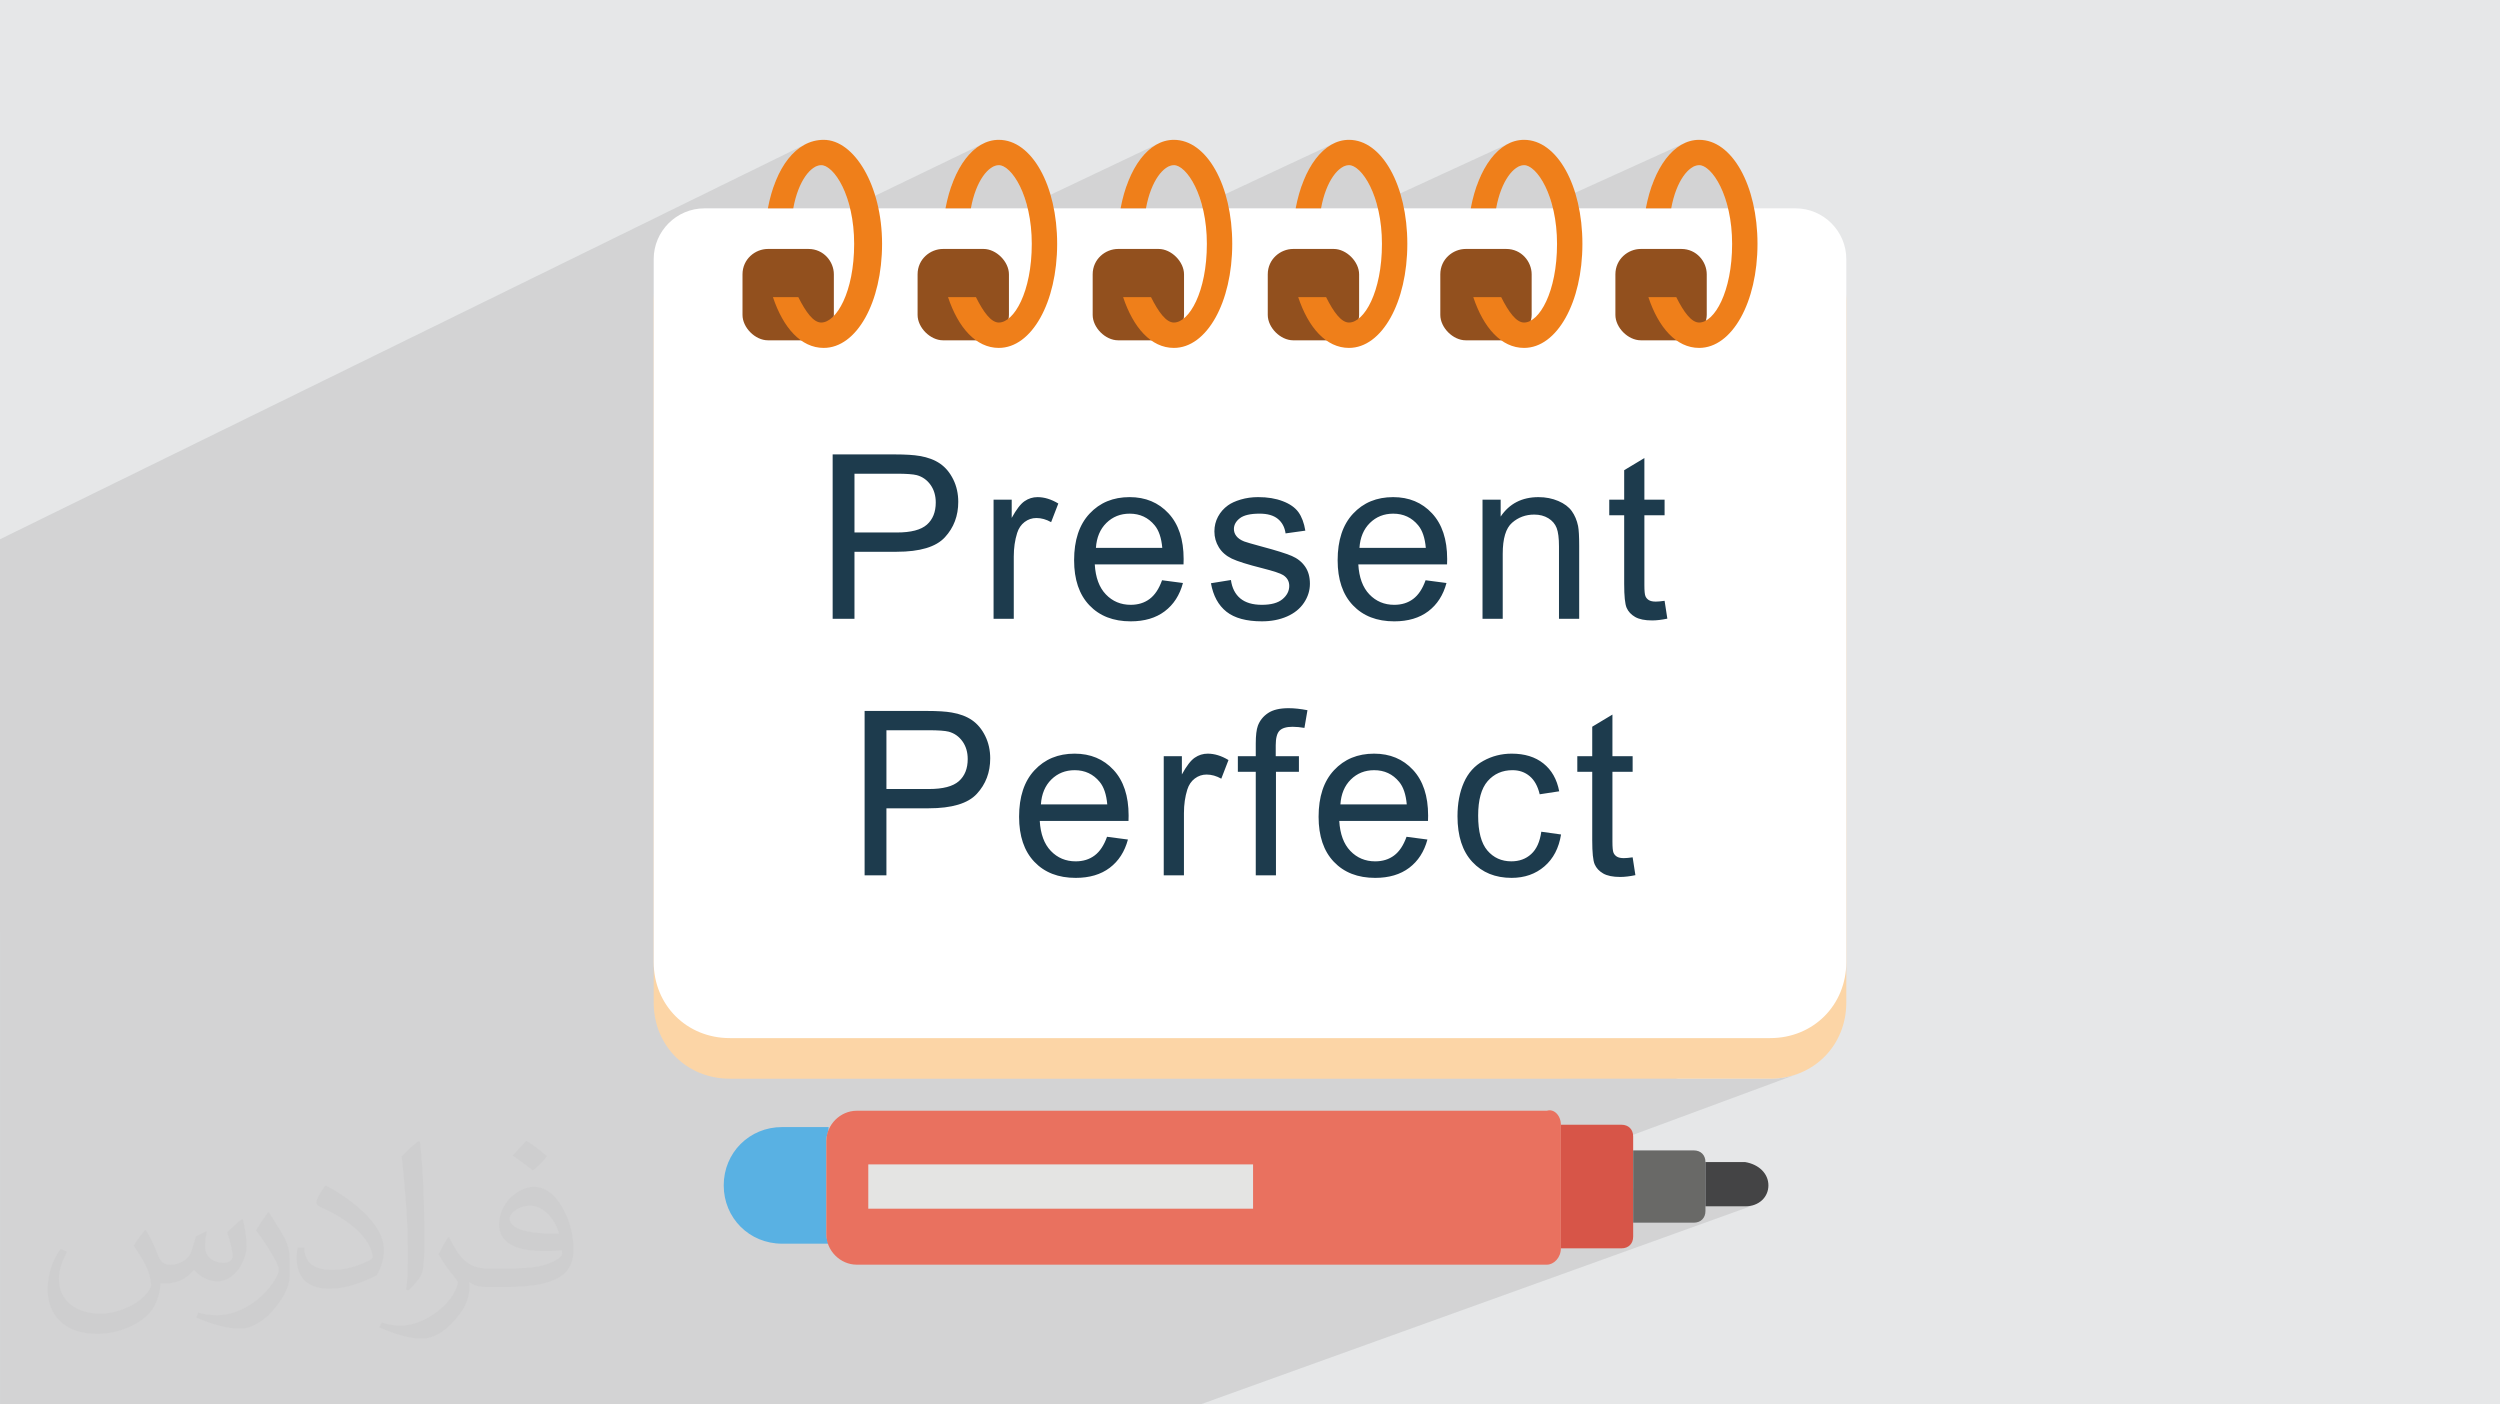 <?xml version="1.0" encoding="UTF-8"?>
<!DOCTYPE svg PUBLIC "-//W3C//DTD SVG 1.0//EN" "http://www.w3.org/TR/2001/REC-SVG-20010904/DTD/svg10.dtd">
<!-- Creator: CorelDRAW -->
<svg xmlns="http://www.w3.org/2000/svg" xml:space="preserve" width="94.192mm" height="52.917mm" version="1.0" style="shape-rendering:geometricPrecision; text-rendering:geometricPrecision; image-rendering:optimizeQuality; fill-rule:evenodd; clip-rule:evenodd"
viewBox="0 0 9404.92 5283.66"
 xmlns:xlink="http://www.w3.org/1999/xlink"
 xmlns:xodm="http://www.corel.com/coreldraw/odm/2003">
 <defs>
  <style type="text/css">
   <![CDATA[
    .fil3 {fill:#FCD5A6;fill-rule:nonzero}
    .fil6 {fill:#EF7F1A;fill-rule:nonzero}
    .fil5 {fill:#92501E;fill-rule:nonzero}
    .fil13 {fill:#1D3B4D;fill-rule:nonzero}
    .fil12 {fill:#444445;fill-rule:nonzero}
    .fil7 {fill:#59B1E3;fill-rule:nonzero}
    .fil10 {fill:#696967;fill-rule:nonzero}
    .fil9 {fill:#D75548;fill-rule:nonzero}
    .fil11 {fill:#E4E4E3;fill-rule:nonzero}
    .fil8 {fill:#E9715F;fill-rule:nonzero}
    .fil4 {fill:white;fill-rule:nonzero}
    .fil2 {fill:#373435;fill-opacity:0.031}
    .fil1 {fill:#2B2A29;fill-opacity:0.102}
    .fil0 {fill:#E6E7E8}
   ]]>
  </style>
 </defs>
 <g id="Layer_x0020_1">
  <polygon class="fil0" points="-0,0 9404.92,0 9404.92,5283.66 -0,5283.66 "/>
  <path class="fil1" d="M-0 3504.46l0 -3.45 0 -21.59 0 -1.67 0 -51.82 0 -13.83 0 -57.29 0 -8.71 0 -4.3 0 -7.83 0 -11.92 0 -13.81 0 -16.51 0 -10.08 0 -8.64 0 -19.62 0 -6.58 0 -3.64 0 -2.3 0 -21.55 0 -9.09 0 -44.85 0 -12.64 0 -1 0 -67.02 0 -3.36 0 -9.1 0 -10.64 0 -12.48 0 -6.83 0 -18.88 0 -17.16 0 -7.34 0 -17.74 0 -3.84 0 -10.54 0 -19.7 0 -12.96 0 -41.44 0 -7.38 0 -77.05 0 -2.31 0 -11.89 0 -13.64 0 -12.45 0 -0.61 0 -20.8 0 -22.93 0 -7.7 0 -8.75 0 -4.05 0 -23.47 0 -13.56 0 -17.1 0 -37.75 0 -1.77 0 -83.06 0 -8.36 0 -11.26 0 -21.98 0 -28.28 0 -32.09 0 -4.26 0 -44.26 0 -51.09 0 -4.22 0 -5.95 0 -83.53 0 -28.29 0 -14.71 0 -16.8 0 -43.08 0 -4.5 0 -63.87 0 -31.24 3025.67 -1483.76 -16.38 10.22 -15.58 12.26 -14.74 14.22 -13.87 16.1 -12.97 17.88 -12.04 19.59 -11.1 21.22 -10.11 22.75 -9.12 24.2 -0.34 1.07 157.55 -76.86 7.55 -3.31 7.43 -2 7.26 -0.67 9.26 1.33 9.78 3.94 10.14 6.5 10.34 8.96 10.41 11.37 10.3 13.71 10.05 15.98 9.65 18.16 9.1 20.29 8.38 22.35 7.51 24.33 3.37 13.63 508.42 -245.31 -16.08 8.1 -15.46 10.22 -14.8 12.26 -14.11 14.22 -13.36 16.1 -12.57 17.88 -11.75 19.59 -10.89 21.22 -9.97 22.75 -8.89 23.82 157.13 -75.42 7.55 -3.31 7.43 -2 7.26 -0.67 9.26 1.33 9.78 3.94 10.14 6.5 10.34 8.96 10.41 11.37 10.3 13.71 10.05 15.98 9.65 18.16 9.1 20.29 8.38 22.35 7.51 24.33 1.51 6.12 500.74 -237.8 -16.08 8.1 -15.46 10.22 -14.8 12.26 -14.1 14.22 -13.37 16.1 -12.57 17.88 -11.75 19.59 -10.88 21.22 -9.98 22.75 -8.35 22.39 156.59 -73.98 7.55 -3.31 7.43 -2 7.26 -0.67 9.26 1.33 9.79 3.94 10.13 6.5 10.35 8.96 10.4 11.37 10.31 13.71 10.05 15.98 9.65 18.16 9.1 20.29 8.38 22.35 7.51 24.33 0.7 2.82 501.54 -234.49 -16.08 8.1 -15.46 10.22 -14.8 12.26 -14.1 14.22 -13.36 16.1 -12.58 17.88 -11.75 19.59 -10.88 21.22 -9.98 22.75 -7.83 21 156.07 -72.59 7.55 -3.31 7.43 -2 7.26 -0.67 9.26 1.33 9.79 3.94 10.13 6.5 10.35 8.96 10.4 11.37 10.31 13.71 10.05 15.98 9.65 18.16 9.1 20.29 8.38 22.35 7.39 23.94 502.37 -231.29 -16.08 8.1 -15.46 10.22 -14.81 12.26 -14.1 14.22 -13.36 16.1 -12.58 17.88 -11.75 19.59 -10.88 21.22 -9.98 22.75 -7.34 19.67 155.59 -71.26 7.54 -3.31 7.44 -2 7.26 -0.67 9.26 1.33 9.78 3.94 10.14 6.5 10.34 8.96 10.41 11.37 10.3 13.71 10.05 15.98 9.66 18.16 9.09 20.29 8.38 22.35 6.45 20.9 503.31 -228.24 -16.08 8.1 -15.46 10.22 -14.81 12.26 -14.1 14.22 -13.36 16.1 -12.58 17.88 -11.75 19.59 -10.88 21.22 -9.98 22.75 -6.85 18.38 155.11 -69.97 7.54 -3.31 7.44 -2 7.26 -0.67 9.26 1.33 9.78 3.94 10.14 6.5 10.34 8.96 10.41 11.37 10.3 13.71 10.05 15.98 9.66 18.16 9.09 20.29 8.38 22.35 7.51 24.33 6.49 26.25 5.32 28.1 3.98 29.86 2.51 31.58 0.87 33.21 -0.77 33.21 -2.22 31.58 -3.55 29.86 -4.79 28.1 -5.91 26.25 -6.92 24.33 -7.81 22.35 -8.6 20.29 -9.27 18.17 -9.83 15.97 -10.27 13.71 -10.6 11.37 -10.83 8.97 -6.45 3.82 527.38 -230.7 0.01 0 -527.42 230.72 -4.46 2.65 -127.35 55.71 4.56 4.37 12.91 10.45 2.33 1.56 18.95 0 17.8 -2.15 17.24 -6.06 -39.73 17.34 10.79 5.79 14.46 5.91 14.95 4.3 15.42 2.62 15.89 0.89 11.55 -0.5 11.36 -1.49 11.17 -2.45 10.97 -3.37 10.75 -4.3 -1613.09 701.82 1.48 8.11 62.32 -8.7 258.32 -112.22 -9.29 4.13 -9.02 4.62 -8.75 5.12 -8.48 5.6 -8.2 6.08 -7.94 6.58 -7.67 7.07 -7.4 7.56 -0.4 0.46 1855.94 -805.5 0.01 0 -1855.96 805.51 -6.62 7.51 -6.58 8.37 -6.12 8.77 -5.67 9.17 -5.21 9.57 -4.76 9.95 -4.3 10.35 -2.65 7.39 145.42 -62.93 11.23 -3.82 11.76 -2.74 12.28 -1.64 12.8 -0.55 14.08 0.69 13.42 2.06 12.75 3.43 12.08 4.81 11.4 6.17 10.72 7.55 10.05 8.92 9.36 10.27 4.24 5.69 237.71 -102.3 0 63.48 137.55 -58.99 -9.08 4.27 -8.73 4.86 -8.39 5.42 -8.05 6 -7.7 6.57 -7.36 7.15 -7.01 7.72 -6.67 8.29 -6.33 8.87 -68.25 29.23 0 11.21 608.94 -260.58 -76.01 45.64 0 110.85 -56.15 23.86 0 34.88 56.15 0 0 32.15 76.01 -32.15 76.01 0 -152.03 64.19 0 194.09 0.14 16.38 0.43 14.92 0.72 13.43 1 11.97 1.29 10.49 1.59 9.02 1.88 7.56 2.18 6.08 2.53 5.21 2.96 4.94 3.36 4.67 3.78 4.42 4.2 4.16 4.62 3.91 5.04 3.66 5.45 3.41 6.01 3.09 6.57 2.67 7.15 2.25 7.72 1.85 8.3 1.43 8.87 1.02 9.44 0.61 10.02 0.2 6.37 -0.11 6.61 -0.32 6.82 -0.54 7.05 -0.74 7.26 -0.96 7.47 -1.16 7.69 -1.38 7.89 -1.57 -1394.17 576.17 8.2 0 -162.4 67.1 0 29.18 361.09 -148.95 -9.29 4.14 -9.02 4.62 -8.75 5.11 -8.48 5.6 -8.2 6.09 -7.94 6.58 -7.67 7.07 -7.4 7.56 -7.03 7.97 -6.58 8.38 -6.12 8.77 -5.67 9.17 -5.21 9.56 -4.76 9.96 -4.3 10.34 -1.31 3.65 144.09 -59.2 11.23 -3.82 11.75 -2.74 12.28 -1.64 12.8 -0.55 14.09 0.69 13.42 2.07 12.75 3.43 12.07 4.8 11.4 6.18 10.73 7.55 10.04 8.92 9.36 10.27 5.6 7.51 5.03 8.4 4.45 9.27 3.88 10.15 1.44 4.82 321.32 -130.94 -12.67 5.52 -12.39 6.38 -11.91 7.18 -11.11 8.04 -10.32 8.9 -9.54 9.76 -8.73 10.58 537.32 -218.66 -76.01 45.63 0 110.86 -56.15 22.69 0 36.06 56.15 0 0 30.55 76.01 -30.55 76.01 0 -152.03 61.01 0 197.27 0.14 16.38 0.43 14.92 0.72 13.43 1 11.97 1.29 10.48 1.59 9.03 1.88 7.55 2.18 6.08 2.53 5.21 2.96 4.94 3.36 4.68 3.78 4.42 4.2 4.16 4.62 3.91 5.04 3.65 5.46 3.41 6 3.09 6.58 2.67 7.14 2.26 7.72 1.84 8.3 1.43 8.87 1.02 9.44 0.61 10.02 0.2 6.38 -0.11 6.6 -0.32 6.83 -0.53 7.04 -0.75 7.26 -0.95 7.48 -1.17 7.68 -1.37 7.89 -1.57 -1562.64 613.01 2069.72 0 29.96 -1.44 28.94 -4.21 27.79 -6.87 26.52 -9.41 -467.7 174.66 354.49 0 29.96 -1.44 28.94 -4.21 27.79 -6.87 26.52 -9.41 -900.61 333.22 0 6.38 271.95 -100.58 -271.95 100.58 0 52.3 245 -90.31 26.95 -62.57 -26.95 62.57 26.95 -9.93 0 143.22 271.95 -99.36 0 166.68 18.4 0 218.46 -78.95 -218.46 78.95 130.74 0 18.88 -1.6 17.02 -4.57 -297.04 106.99 -269.84 644.55 269.84 -644.55 -374.91 135.04 -219.48 509.52 219.48 -509.52 -1414.66 509.52 -17.89 0 -12.81 0 -4.04 0 -4.75 0 -4.1 0 -98.88 0 -1.53 0 -6.28 0 -9.74 0 -97.69 0 -5.44 0 -331.66 0 -368.71 0 -133.84 0 -16.29 0 -49.89 0 -298.98 0 -28.96 0 -49.93 0 -218.32 0 -418.39 0 -481.59 0 -298.64 0 -95.32 0 -73.38 0 -311.24 0 -105.75 0 -247.19 0 -78.27 0 -32.04 0 -43.48 0 -137.18 0 -30.51 0 -109.55 0 -14.7 0 -66.76 0 -65.68 0 -15.26 0 -9.88 0 -29.63 0 -10.92 0 -48.51 0 -30.7 0 0 -0.4 0 -18.35 0 -5.27 0 -14.31 0 -9.14 0 -27.33 0 -12.82 0 -19.21 0 -2.79 0 -4.72 0 -12.67 0 -15.97 0 -5.91 0 -23.84 0 -27.78 0 -51.42 0 -21.43 0 -22.06 0 -39.87 0 -25.14 0 -0.76 0 -3 0 -28.64 0 -16.8 0 -11.15 0 -12.31 0 -12.52 0 -0.02 0 -27.31 0 -8.94 0 -3.62 0 -2.11 0 -10.27 0 -1.74 0 -9.63 0 -5.71 0 -3.97 0 -8.89 0 -27.17 0 -3.59 0 -27.38 0 -6.29 0 -9.01 0 -0.69 0 -11.75 0 -10.21 0 -7.03 0 -60.74 0 -9.38 0 -7.53 0 -20.02 0 -1.72 0 -25.32 0 -0.61 0 -15.94 0 -4.54 0 -30.03 0 -0.05 0 -12.52 0 -4.54 0 -3.42 0 -14.07 0 -51.39 0 -2.21 0 -7.1 0 -11.27 0 -9.77 0 -2.45 0 -23.13 0 -7.68 0 -10.16 0 -37.41 0 -79.94 0 -9.7 0 -1.5 0 -20.52 0 -26.09 0 -0.01 0 -7.71 0 -5.07 0 -3.12 0 -16.28 0 -7.76 0 -10.39 0 -1 0 -4.01 0 -21.83 0 -16.5 0 -6.07 0 -28.52 0 -0.6 0 -15.27 0 -6.96 0 -5.91 0 -7.09 0 -10.3 0 -33.97 0 -4.07 0 -62.71 0 -10.34 0 -2.69 0 -10.88 0 -38.68 0 -1.46 0 -4.04 0 -6.36 0 -28.44 0 -7.77 0 -17.73 0 -3.03 0 -2.05 0 -8.83 0 -2.02 0 -40.15 0 -0.62 0 -31.64 0 -25.77 0 -11.49 0 -1.63 0 -8.14 0 -0.21 0 -4.97 0 -11.39 0 -20.37 0 -6.23 0 -8.04 0 -5.24 0 -1.39 0 -6.66 0 -14.71 0 -17.43 0 -1.99zm6652.72 954.87l-392.66 824.32 392.66 -824.32z"/>
  <path class="fil2" d="M548.54 4627.69c17.95,27.21 29.6,53.36 40.96,82.43 8.45,16.91 12.93,48.09 52.57,48.09 11.61,0 28.28,-3.42 43.06,-11.61 16.63,-8.73 29.32,-21.94 35.94,-42l15.85 -53.36 38.57 -19.02 2.64 2.64c-5.27,20.09 -6.59,39.36 -6.59,54.43 0,44.63 38.57,61.56 69.22,61.56 17.95,0 34.09,-8.73 34.09,-25.11 0,-21.13 -8.98,-57.06 -20.62,-89.29 17.95,-17.95 35.94,-35.94 56.53,-50.47l3.17 1.6c8.98,38.04 14,75.56 14,100.66 0,24.57 -10.83,51.79 -19.81,69.49 -18.49,34.87 -51.25,62.62 -90.87,62.62 -30.1,0 -63.65,-15.07 -86.66,-43.06l-1.32 0c-21.66,26.96 -55.22,51.25 -108.86,51.25l-16.63 0c-2.64,35.41 -10.29,60.49 -21.94,82.95 -31.95,62.34 -126.81,106.47 -216.1,106.47 -124.17,0 -186.51,-71.59 -186.51,-166.96 0,-58.91 19.27,-113.6 48.88,-152.42l24.29 10.04c-18.49,35.41 -30.91,68.68 -30.91,101.45 0,89.29 72.66,131.83 156.4,131.83 77.68,0 173.83,-49.41 191.28,-106.72 -6.59,-62.62 -30.1,-91.93 -66.04,-148.99 10.83,-19.02 24.83,-38.04 42.28,-58.38l3.17 0 0 0 0 0 -0.02 -0.09zm1432.13 -336.04c26.15,16.39 51.79,35.66 76.87,57.85 -14,19.81 -31.45,37.79 -53.11,53.64 -25.11,-20.34 -50.19,-37.79 -75.84,-56.27 17.42,-19.55 34.62,-38.29 52.04,-55.22l0 0 0 0 0 0 0 0 0 0 0.03 0zm13.47 244.11c-42.28,0 -76.87,27.75 -76.87,48.34 0,44.13 84.53,57.85 185.72,57.31 -12.68,-51.79 -57.06,-105.68 -108.86,-105.68l0.01 0.03zm-94.86 236.19c54.96,0 103.04,-1.6 139.74,-10.83 40.96,-10.29 75.56,-30.91 75.56,-45.17 0,-3.7 0,-8.19 -1.32,-11.89 -22.98,2.11 -49.41,2.11 -72.38,2.11 -74.49,0 -131.55,-16.91 -154.02,-58.66 -5.55,-11.61 -9.51,-24.57 -9.51,-39.36 0,-40.43 17.42,-79.79 48.09,-107 25.61,-22.45 53.89,-36.44 82.67,-36.44 52.04,0 93.51,41.75 122.57,107.54 15.85,35.94 26.68,77.4 26.68,129.72 0,34.87 -9.51,64.19 -31.17,85.85 -40.43,39.11 -114.92,53.89 -229.04,53.89l-51.79 0 0 0 -13.47 0c-28.28,0 -48.62,-5.02 -64.72,-17.42l-2.64 0c0.79,6.59 1.32,12.93 1.32,19.02 0,25.61 -8.45,58.38 -25.61,84.53 -50.72,75.3 -105.68,108.04 -153.24,108.04 -48.09,0 -107,-18.49 -160.11,-42.54l9.51 -18.49c17.17,7.13 40.96,11.89 73.7,11.89 85.85,0 198.66,-82.43 212.66,-163 -3.17,-6.59 -8.98,-15.32 -17.17,-24.57 -25.11,-29.85 -40.96,-54.68 -55.75,-80.83 12.68,-25.11 24.29,-45.17 35.13,-63.4l4.49 -0.53c36.72,74.77 69.99,117.55 144.23,117.55l11.61 0 0 0 53.89 0 0 0 0 0 0 0 0 0 0 0 0.09 0.01zm-371.98 79c6.34,-34.34 6.87,-72.91 6.87,-108.86l0 -53.36c0,-99.6 -12.68,-244.36 -22.98,-338.68 17.95,-19.27 43.06,-42 62.87,-57.31l5.81 1.6c13.47,118.62 16.63,256 16.63,383.06 0,33.3 -1.32,65.79 -4.49,89.55 -1.85,30.1 -19.27,52.83 -56.53,87.7l-8.19 -3.7zm-382.8 -157.19c1.85,46.77 24.83,83.49 105.15,83.49 49.93,0 92.19,-12.93 138.96,-35.13 8.45,-3.7 12.93,-8.73 12.93,-12.93 0,-29.32 -22.45,-68.15 -60.23,-103.55 -36.72,-33.3 -85.34,-62.62 -130.76,-82.18 -15.6,-6.59 -20.62,-13.47 -20.62,-20.09 0,-13.47 17.95,-41.75 32.77,-62.09l5.02 -0.53c52.04,27.21 110.17,67.64 153.24,112.53 39.11,41.47 63.4,83.49 63.4,129.19 0,33.81 -10.29,65.51 -26.96,95.11 -57.06,28.79 -117.83,50.72 -178.06,50.72 -73.17,0 -123.1,-34.34 -123.1,-114.92 0,-8.73 0,-22.19 3.17,-39.64l25.11 0 0 0 0 0 0 0 0 0 0 0 -0.02 0zm-132.37 -132.9l45.45 73.45c16.63,27.21 32.23,56.81 32.23,103.55l0 59.7c0,48.34 -30.91,100.13 -80.83,151.38 -39.11,34.62 -73.7,49.41 -105.68,49.41 -47.55,0 -101.98,-14.79 -164.85,-41.75l7.13 -18.49c19.81,5.27 42.79,9.77 71.06,9.77 90.36,-0.53 182.8,-66.57 225.08,-147.15 5.02,-9.26 6.87,-17.95 6.87,-24.04 0,-9.26 -5.02,-19.55 -8.98,-28.79 -22.98,-43.31 -48.62,-82.95 -76.87,-119.68 14.79,-23.25 29.6,-45.7 45.7,-67.9l3.7 0.53 0 0 0 0 0 0 0 0 0 0 -0.02 0.01z"/>
  <g id="_1592307178448">
   <path class="fil3" d="M6945.73 1127.45l0 2644.2c0,162.28 -124.09,286.38 -286.38,286.38l-3913.79 0.01c-162.28,0 -286.38,-124.1 -286.38,-286.38l0 -2644.21c0,-105 85.91,-190.91 190.92,-190.91l4104.72 0c105,0 190.92,85.91 190.92,190.91l-0.01 0z"/>
   <path class="fil4" d="M6945.73 974.72l0 2644.2c0,162.28 -124.09,286.38 -286.38,286.38l-3913.79 0c-162.28,0 -286.38,-124.09 -286.38,-286.38l0 -2644.2c0,-105.01 85.91,-190.92 190.92,-190.92l4104.72 0c105,0 190.92,85.91 190.92,190.92l-0.01 0z"/>
   <path class="fil5" d="M3136.94 1032l0 152.73c0,47.73 -47.73,95.46 -95.46,95.46l-152.74 0.01c-47.73,0 -95.46,-47.74 -95.46,-95.47l0 -152.73c0,-57.27 47.73,-95.46 95.46,-95.46l152.74 0c57.27,0 95.46,47.73 95.46,95.46z"/>
   <path class="fil5" d="M3795.6 1032l0 152.73c0,47.73 -47.73,95.46 -95.46,95.46l-152.73 0.01c-47.74,0 -95.47,-47.74 -95.47,-95.47l0 -152.73c0,-57.27 47.74,-95.46 95.47,-95.46l152.73 0c47.73,0 95.46,47.73 95.46,95.46z"/>
   <path class="fil5" d="M4454.27 1032l0 152.73c0,47.73 -38.18,95.46 -95.46,95.46l-152.73 0.01c-47.74,0 -95.47,-47.74 -95.47,-95.47l0 -152.73c0,-57.27 47.74,-95.46 95.47,-95.46l152.73 0c47.73,0 95.46,47.73 95.46,95.46z"/>
   <path class="fil5" d="M5112.93 1032l0 152.73c0,47.73 -47.73,95.46 -95.46,95.46l-152.73 0.01c-47.73,0 -95.46,-47.74 -95.46,-95.47l0 -152.73c0,-57.27 47.73,-95.46 95.46,-95.46l152.73 0c47.73,0 95.46,47.73 95.46,95.46z"/>
   <path class="fil5" d="M5762.06 1032l0 152.73c0,47.73 -47.74,95.46 -95.47,95.46l-152.73 0.01c-47.74,0 -95.46,-47.74 -95.46,-95.47l0 -152.73c0,-57.27 47.73,-95.46 95.46,-95.46l152.73 0c57.28,0 95.47,47.73 95.47,95.46z"/>
   <path class="fil5" d="M6420.72 1032l0 152.73c0,47.73 -47.73,95.46 -95.46,95.46l-152.74 0.01c-47.73,0 -95.46,-47.74 -95.46,-95.47l0 -152.73c0,-57.27 47.73,-95.46 95.46,-95.46l152.74 0c57.27,0 95.46,47.73 95.46,95.46z"/>
   <path class="fil6" d="M3098.76 526.06c-105,0 -181.38,105 -210.01,257.74l95.47 0c19.09,-105.01 66.82,-162.28 105,-162.28 47.73,0 124.09,114.56 124.09,295.92 0,181.38 -66.82,295.92 -124.09,295.92 -28.64,0 -57.27,-38.18 -85.91,-95.46l-95.47 0c38.18,114.55 105.01,190.92 190.92,190.92 124.09,0 219.56,-171.83 219.56,-391.39 0,-219.55 -105.01,-391.38 -219.56,-391.38z"/>
   <path class="fil6" d="M3757.42 526.06c-95.46,0 -171.82,105 -200.47,257.74l95.47 0c19.09,-105.01 66.82,-162.28 105,-162.28 47.73,0 124.09,114.56 124.09,295.92 0,181.38 -66.82,295.92 -124.09,295.92 -28.64,0 -57.27,-38.18 -85.91,-95.46l-105.01 0c38.18,114.55 105.01,190.92 190.92,190.92 124.09,0 219.56,-171.83 219.56,-391.39 0,-219.55 -95.46,-391.38 -219.56,-391.38z"/>
   <path class="fil6" d="M4416.08 526.06c-95.46,0 -171.82,105 -200.46,257.74l95.46 0c19.09,-105.01 66.82,-162.28 105,-162.28 47.74,0 124.1,114.56 124.1,295.92 0,181.38 -66.83,295.92 -124.1,295.92 -28.64,0 -57.27,-38.18 -85.91,-95.46l-105 0c38.18,114.55 105,190.92 190.91,190.92 124.1,0 219.56,-171.83 219.56,-391.39 0,-219.55 -95.46,-391.38 -219.56,-391.38z"/>
   <path class="fil6" d="M5074.75 526.06c-95.46,0 -171.82,105 -200.46,257.74l95.46 0c19.09,-105.01 66.82,-162.28 105,-162.28 47.74,0 124.1,114.56 124.1,295.92 0,181.38 -66.82,295.92 -124.1,295.92 -28.64,0 -57.27,-38.18 -85.91,-95.46l-105 0c38.18,114.55 105,190.92 190.91,190.92 124.1,0 219.56,-171.83 219.56,-391.39 0,-219.55 -95.46,-391.38 -219.56,-391.38z"/>
   <path class="fil6" d="M5733.42 526.06c-95.47,0 -171.83,105 -200.47,257.74l95.46 0c19.09,-105.01 66.82,-162.28 105.01,-162.28 47.73,0 124.09,114.56 124.09,295.92 0,181.38 -66.82,295.92 -124.09,295.92 -28.65,0 -57.28,-38.18 -85.92,-95.46l-105 0c38.18,114.55 105,190.92 190.92,190.92 124.09,0 219.55,-171.83 219.55,-391.39 0,-219.55 -95.46,-391.38 -219.55,-391.38z"/>
   <path class="fil6" d="M6392.08 526.06c-95.47,0 -171.83,105 -200.47,257.74l95.46 0c19.09,-105.01 66.82,-162.28 105.01,-162.28 47.73,0 124.09,114.56 124.09,295.92 0,181.38 -66.82,295.92 -124.09,295.92 -28.64,0 -57.28,-38.18 -85.92,-95.46l-105 0c38.18,114.55 105,190.92 190.92,190.92 124.09,0 219.56,-171.83 219.56,-391.39 0,-219.55 -95.47,-391.38 -219.56,-391.38z"/>
   <g>
    <path class="fil7" d="M3108.6 4634.79c0,17.54 0,26.31 8.77,43.86l-175.44 0c-122.82,0 -219.32,-96.5 -219.32,-219.32 0,-122.81 96.5,-219.31 219.32,-219.31l175.44 -0.01c0,17.55 -8.77,35.1 -8.77,43.86l0 350.91z"/>
    <path class="fil8" d="M5871.96 4231.25l0 464.95c0,35.09 -26.32,61.41 -52.63,61.41l-2596.69 0c-61.41,0 -114.04,-52.64 -114.04,-114.05l0 -350.9c0,-61.41 52.63,-114.04 114.04,-114.04l2596.69 -0.01c26.31,-8.77 52.63,17.55 52.63,52.64z"/>
    <path class="fil9" d="M6143.91 4275.12l0 377.22c0,26.32 -17.54,43.86 -43.86,43.86l-228.08 0 0 -464.95 228.08 0c26.32,0 43.86,17.54 43.86,43.86l0 0z"/>
    <path class="fil10" d="M6415.86 4371.61l0 184.22c0,26.32 -17.54,43.86 -43.86,43.86l-228.08 0 0 -271.95 228.08 0c26.32,0 43.86,17.55 43.86,43.86l0 0z"/>
    <polygon class="fil11" points="3266.5,4380.39 4713.98,4380.39 4713.98,4547.07 3266.5,4547.07 "/>
    <path class="fil12" d="M6652.72 4459.34c0,43.86 -35.09,78.95 -87.72,78.95l-149.14 0 0 -166.68 149.13 0c52.64,8.78 87.73,43.86 87.73,87.73l0 0z"/>
   </g>
   <path class="fil13" d="M3132.43 2327.98l0 -618.49 233.52 0c41.03,0 72.42,2.02 94.16,5.91 30.37,5.03 55.87,14.68 76.44,28.79 20.59,14.26 37.14,34.13 49.67,59.61 12.52,25.48 18.71,53.55 18.71,84.22 0,52.4 -16.69,96.89 -50.24,133.17 -33.4,36.42 -94.01,54.57 -181.55,54.57l-158.65 0 0 252.23 -82.07 0zm82.07 -324.79l159.81 0c52.98,0 90.4,-9.8 112.72,-29.52 22.18,-19.73 33.26,-47.37 33.26,-83.21 0,-25.77 -6.48,-47.95 -19.58,-66.37 -13.1,-18.43 -30.37,-30.66 -51.68,-36.57 -13.83,-3.59 -39.3,-5.46 -76.3,-5.46l-158.22 0 0 221.14zm523.27 324.79l0 -448.32 68.25 0 0 68.68c17.41,-31.82 33.54,-52.83 48.37,-62.91 14.84,-10.22 31.1,-15.26 48.81,-15.26 25.63,0 51.68,8.06 78.18,24.04l-27.07 70.1c-18.43,-10.36 -36.85,-15.55 -55.29,-15.55 -16.55,0 -31.38,5.04 -44.48,14.98 -13.1,9.93 -22.47,23.75 -28.08,41.46 -8.5,26.93 -12.67,56.44 -12.67,88.55l0 234.24 -76.01 0zm633.84 -145.12l78.61 10.36c-12.23,45.64 -35.13,81.2 -68.53,106.4 -33.4,25.19 -76.01,37.86 -127.99,37.86 -65.37,0 -117.19,-20.16 -155.49,-60.47 -38.29,-40.17 -57.44,-96.74 -57.44,-169.45 0,-75.15 19.3,-133.6 58.02,-175.06 38.73,-41.61 88.98,-62.34 150.74,-62.34 59.74,0 108.55,20.3 146.41,61.04 37.87,40.75 56.87,98.04 56.87,171.9 0,4.46 -0.14,11.23 -0.43,20.16l-333.86 0c2.88,49.1 16.69,86.81 41.75,112.87 24.91,26.06 56.15,39.16 93.44,39.16 27.79,0 51.54,-7.34 71.11,-22.03 19.73,-14.69 35.28,-38.15 46.79,-70.4zm-248.77 -121.8l249.64 0c-3.3,-37.72 -12.96,-65.94 -28.65,-84.8 -24.04,-29.23 -55.44,-43.9 -93.87,-43.9 -34.84,0 -64.06,11.66 -87.82,34.99 -23.61,23.31 -36.71,54.56 -39.31,93.72zm432.71 133.03l75.16 -12.09c4.17,30.08 15.98,53.12 35.27,69.25 19.3,15.98 46.36,24.04 80.92,24.04 34.99,0 60.9,-7.06 77.88,-21.31 16.84,-14.11 25.34,-30.81 25.34,-49.95 0,-17.13 -7.63,-30.66 -22.75,-40.46 -10.65,-6.77 -36.57,-15.26 -77.74,-25.77 -55.58,-13.97 -94.02,-26.06 -115.6,-36.28 -21.46,-10.36 -37.72,-24.48 -48.81,-42.62 -11.09,-18 -16.7,-38.01 -16.7,-59.9 0,-20.01 4.6,-38.43 13.68,-55.43 9.22,-16.98 21.6,-31.09 37.28,-42.33 11.81,-8.64 27.93,-15.98 48.24,-22.03 20.44,-6.04 42.18,-9.07 65.5,-9.07 35.13,0 65.94,5.03 92.43,15.26 26.63,10.08 46.21,23.9 58.88,41.18 12.52,17.42 21.31,40.6 26.06,69.68l-74.29 10.36c-3.31,-23.32 -13.1,-41.61 -29.23,-54.72 -16.13,-13.1 -38.87,-19.57 -68.39,-19.57 -34.7,0 -59.6,5.75 -74.44,17.27 -14.83,11.51 -22.32,25.05 -22.32,40.46 0,9.79 3.03,18.71 9.22,26.63 6.19,8.06 15.84,14.83 29.09,20.16 7.63,2.88 29.8,9.36 66.95,19.43 53.55,14.25 90.98,26.06 112.29,35.13 21.31,9.08 38.01,22.47 50.1,39.74 12.23,17.41 18.28,39.01 18.28,64.93 0,25.19 -7.34,48.95 -22.17,71.26 -14.84,22.32 -36.14,39.59 -63.92,51.82 -27.94,12.24 -59.46,18.29 -94.59,18.29 -58.17,0 -102.65,-12.1 -133.18,-36.14 -30.52,-24.19 -49.95,-59.89 -58.45,-107.26zm807.47 -11.23l78.61 10.36c-12.23,45.64 -35.13,81.2 -68.53,106.4 -33.4,25.19 -76.01,37.86 -127.99,37.86 -65.37,0 -117.19,-20.16 -155.49,-60.47 -38.29,-40.17 -57.44,-96.74 -57.44,-169.45 0,-75.15 19.3,-133.6 58.02,-175.06 38.73,-41.61 88.98,-62.34 150.74,-62.34 59.74,0 108.55,20.3 146.41,61.04 37.86,40.75 56.87,98.04 56.87,171.9 0,4.46 -0.15,11.23 -0.44,20.16l-333.85 0c2.88,49.1 16.69,86.81 41.75,112.87 24.9,26.06 56.15,39.16 93.44,39.16 27.78,0 51.53,-7.34 71.11,-22.03 19.73,-14.69 35.28,-38.15 46.79,-70.4zm-248.77 -121.8l249.64 0c-3.31,-37.72 -12.96,-65.94 -28.65,-84.8 -24.04,-29.23 -55.44,-43.9 -93.87,-43.9 -34.85,0 -64.07,11.66 -87.83,34.99 -23.61,23.31 -36.7,54.56 -39.3,93.72zm462.95 266.92l0 -448.32 68.25 0 0 63.64c32.82,-48.81 80.33,-73.14 142.38,-73.14 27.06,0 51.82,4.89 74.43,14.54 22.61,9.65 39.59,22.46 50.82,38.15 11.23,15.7 19.15,34.41 23.61,56.01 2.73,14.11 4.17,38.72 4.17,73.85l0 275.27 -76.01 0 0 -272.39c0,-30.95 -2.89,-54.13 -8.79,-69.39 -5.9,-15.26 -16.42,-27.5 -31.38,-36.7 -14.98,-9.08 -32.68,-13.68 -52.84,-13.68 -32.25,0 -60.03,10.21 -83.5,30.8 -23.46,20.45 -35.13,59.46 -35.13,116.76l0 244.6 -76.01 0zm684.95 -67.81l10.36 67.09c-21.31,4.46 -40.46,6.77 -57.15,6.77 -27.5,0 -48.81,-4.32 -64.07,-13.1 -15.11,-8.79 -25.76,-20.16 -31.95,-34.41 -6.19,-14.26 -9.22,-44.2 -9.22,-89.84l0 -258.28 -56.15 0 0 -58.74 56.15 0 0 -110.85 76.01 -45.64 0 156.49 76.01 0 0 58.74 -76.01 0 0 262.6c0,21.74 1.29,35.71 4.03,41.9 2.59,6.19 6.91,11.08 12.95,14.83 6.05,3.59 14.69,5.47 25.92,5.47 8.35,0 19.43,-1.01 33.11,-3.03zm-3009.5 1032.84l0 -618.49 233.53 0c41.03,0 72.41,2.02 94.15,5.9 30.38,5.04 55.87,14.69 76.45,28.8 20.59,14.25 37.14,34.12 49.66,59.6 12.53,25.48 18.72,53.56 18.72,84.22 0,52.41 -16.7,96.89 -50.25,133.18 -33.4,36.42 -94.01,54.56 -181.54,54.56l-158.66 0 0 252.24 -82.07 0zm82.07 -324.8l159.81 0c52.98,0 90.41,-9.79 112.73,-29.52 22.17,-19.72 33.25,-47.36 33.25,-83.21 0,-25.77 -6.47,-47.94 -19.58,-66.37 -13.1,-18.42 -30.37,-30.66 -51.68,-36.56 -13.82,-3.59 -39.3,-5.47 -76.3,-5.47l-158.22 0 0 221.14zm829.92 179.68l78.61 10.36c-12.23,45.64 -35.13,81.2 -68.53,106.39 -33.4,25.2 -76.01,37.86 -127.99,37.86 -65.37,0 -117.19,-20.15 -155.49,-60.46 -38.29,-40.17 -57.44,-96.75 -57.44,-169.45 0,-75.16 19.3,-133.61 58.02,-175.06 38.73,-41.61 88.98,-62.35 150.74,-62.35 59.74,0 108.55,20.3 146.41,61.05 37.87,40.74 56.87,98.04 56.87,171.9 0,4.46 -0.15,11.22 -0.44,20.16l-333.85 0c2.88,49.09 16.69,86.81 41.75,112.87 24.9,26.05 56.15,39.16 93.44,39.16 27.78,0 51.53,-7.35 71.11,-22.03 19.73,-14.69 35.28,-38.16 46.79,-70.4zm-248.77 -121.81l249.64 0c-3.31,-37.71 -12.96,-65.93 -28.65,-84.79 -24.04,-29.23 -55.44,-43.91 -93.87,-43.91 -34.85,0 -64.07,11.66 -87.83,34.99 -23.6,23.32 -36.7,54.57 -39.3,93.72zm462.09 266.93l0 -448.32 68.24 0 0 68.68c17.42,-31.82 33.55,-52.84 48.38,-62.91 14.83,-10.22 31.09,-15.27 48.81,-15.27 25.62,0 51.68,8.07 78.17,24.04l-27.07 70.11c-18.42,-10.36 -36.85,-15.55 -55.29,-15.55 -16.55,0 -31.38,5.04 -44.48,14.98 -13.1,9.92 -22.46,23.75 -28.07,41.46 -8.5,26.92 -12.67,56.43 -12.67,88.55l0 234.24 -76.01 0zm346.19 0l0 -389.58 -67.37 0 0 -58.74 67.37 0 0 -47.51c0,-30.09 2.6,-52.41 7.92,-66.95 7.35,-19.58 20.02,-35.56 38.44,-47.8 18.29,-12.24 44.05,-18.28 77.17,-18.28 21.45,0 45.06,2.6 70.97,7.63l-11.37 66.52c-15.84,-2.74 -30.66,-4.18 -44.77,-4.18 -23.04,0 -39.3,4.9 -48.96,14.69 -9.5,9.79 -14.25,28.08 -14.25,54.86l0 41.03 87.25 0 0 58.74 -86.38 0 0 389.58 -76.02 0zm567.19 -145.12l78.6 10.36c-12.23,45.64 -35.13,81.2 -68.53,106.39 -33.4,25.2 -76.01,37.86 -127.99,37.86 -65.37,0 -117.19,-20.15 -155.48,-60.46 -38.3,-40.17 -57.45,-96.75 -57.45,-169.45 0,-75.16 19.3,-133.61 58.02,-175.06 38.73,-41.61 88.98,-62.35 150.74,-62.35 59.74,0 108.55,20.3 146.41,61.05 37.87,40.74 56.87,98.04 56.87,171.9 0,4.46 -0.14,11.22 -0.43,20.16l-333.86 0c2.88,49.09 16.69,86.81 41.75,112.87 24.91,26.05 56.15,39.16 93.44,39.16 27.79,0 51.54,-7.35 71.11,-22.03 19.73,-14.69 35.28,-38.16 46.8,-70.4zm-248.78 -121.81l249.64 0c-3.3,-37.71 -12.96,-65.93 -28.65,-84.79 -24.04,-29.23 -55.43,-43.91 -93.87,-43.91 -34.84,0 -64.06,11.66 -87.82,34.99 -23.61,23.32 -36.71,54.57 -39.31,93.72zm755.79 102.8l74.29 10.36c-8.21,51.1 -28.94,90.98 -62.49,119.93 -33.54,28.94 -74.87,43.32 -123.67,43.32 -61.18,0 -110.42,-20.01 -147.57,-60.03 -37.28,-40.03 -55.86,-97.32 -55.86,-171.9 0,-48.38 8.06,-90.55 24.04,-126.84 15.98,-36.14 40.31,-63.34 73.13,-81.34 32.69,-18.14 68.25,-27.22 106.83,-27.22 48.52,0 88.4,12.24 119.21,36.85 30.95,24.62 50.82,59.61 59.46,104.81l-73.43 11.23c-7.05,-30.08 -19.43,-52.69 -37.42,-67.96 -17.85,-15.12 -39.45,-22.75 -64.79,-22.75 -38.29,0 -69.39,13.68 -93.44,41.04 -23.89,27.49 -35.85,70.68 -35.85,130 0,60.18 11.52,103.79 34.56,131.01 23.17,27.21 53.27,40.89 90.26,40.89 29.94,0 54.85,-9.08 74.72,-27.36 20.02,-18.14 32.68,-46.22 38.01,-84.07zm343.6 96.31l10.36 67.09c-21.31,4.46 -40.45,6.76 -57.15,6.76 -27.5,0 -48.81,-4.31 -64.06,-13.1 -15.12,-8.78 -25.77,-20.15 -31.96,-34.41 -6.19,-14.25 -9.22,-44.19 -9.22,-89.83l0 -258.28 -56.15 0 0 -58.74 56.15 0 0 -110.86 76.01 -45.63 0 156.49 76.01 0 0 58.74 -76.01 0 0 262.6c0,21.74 1.3,35.7 4.03,41.89 2.59,6.19 6.91,11.09 12.95,14.84 6.05,3.59 14.69,5.46 25.92,5.46 8.35,0 19.43,-1.01 33.11,-3.02z"/>
  </g>
 </g>
</svg>
